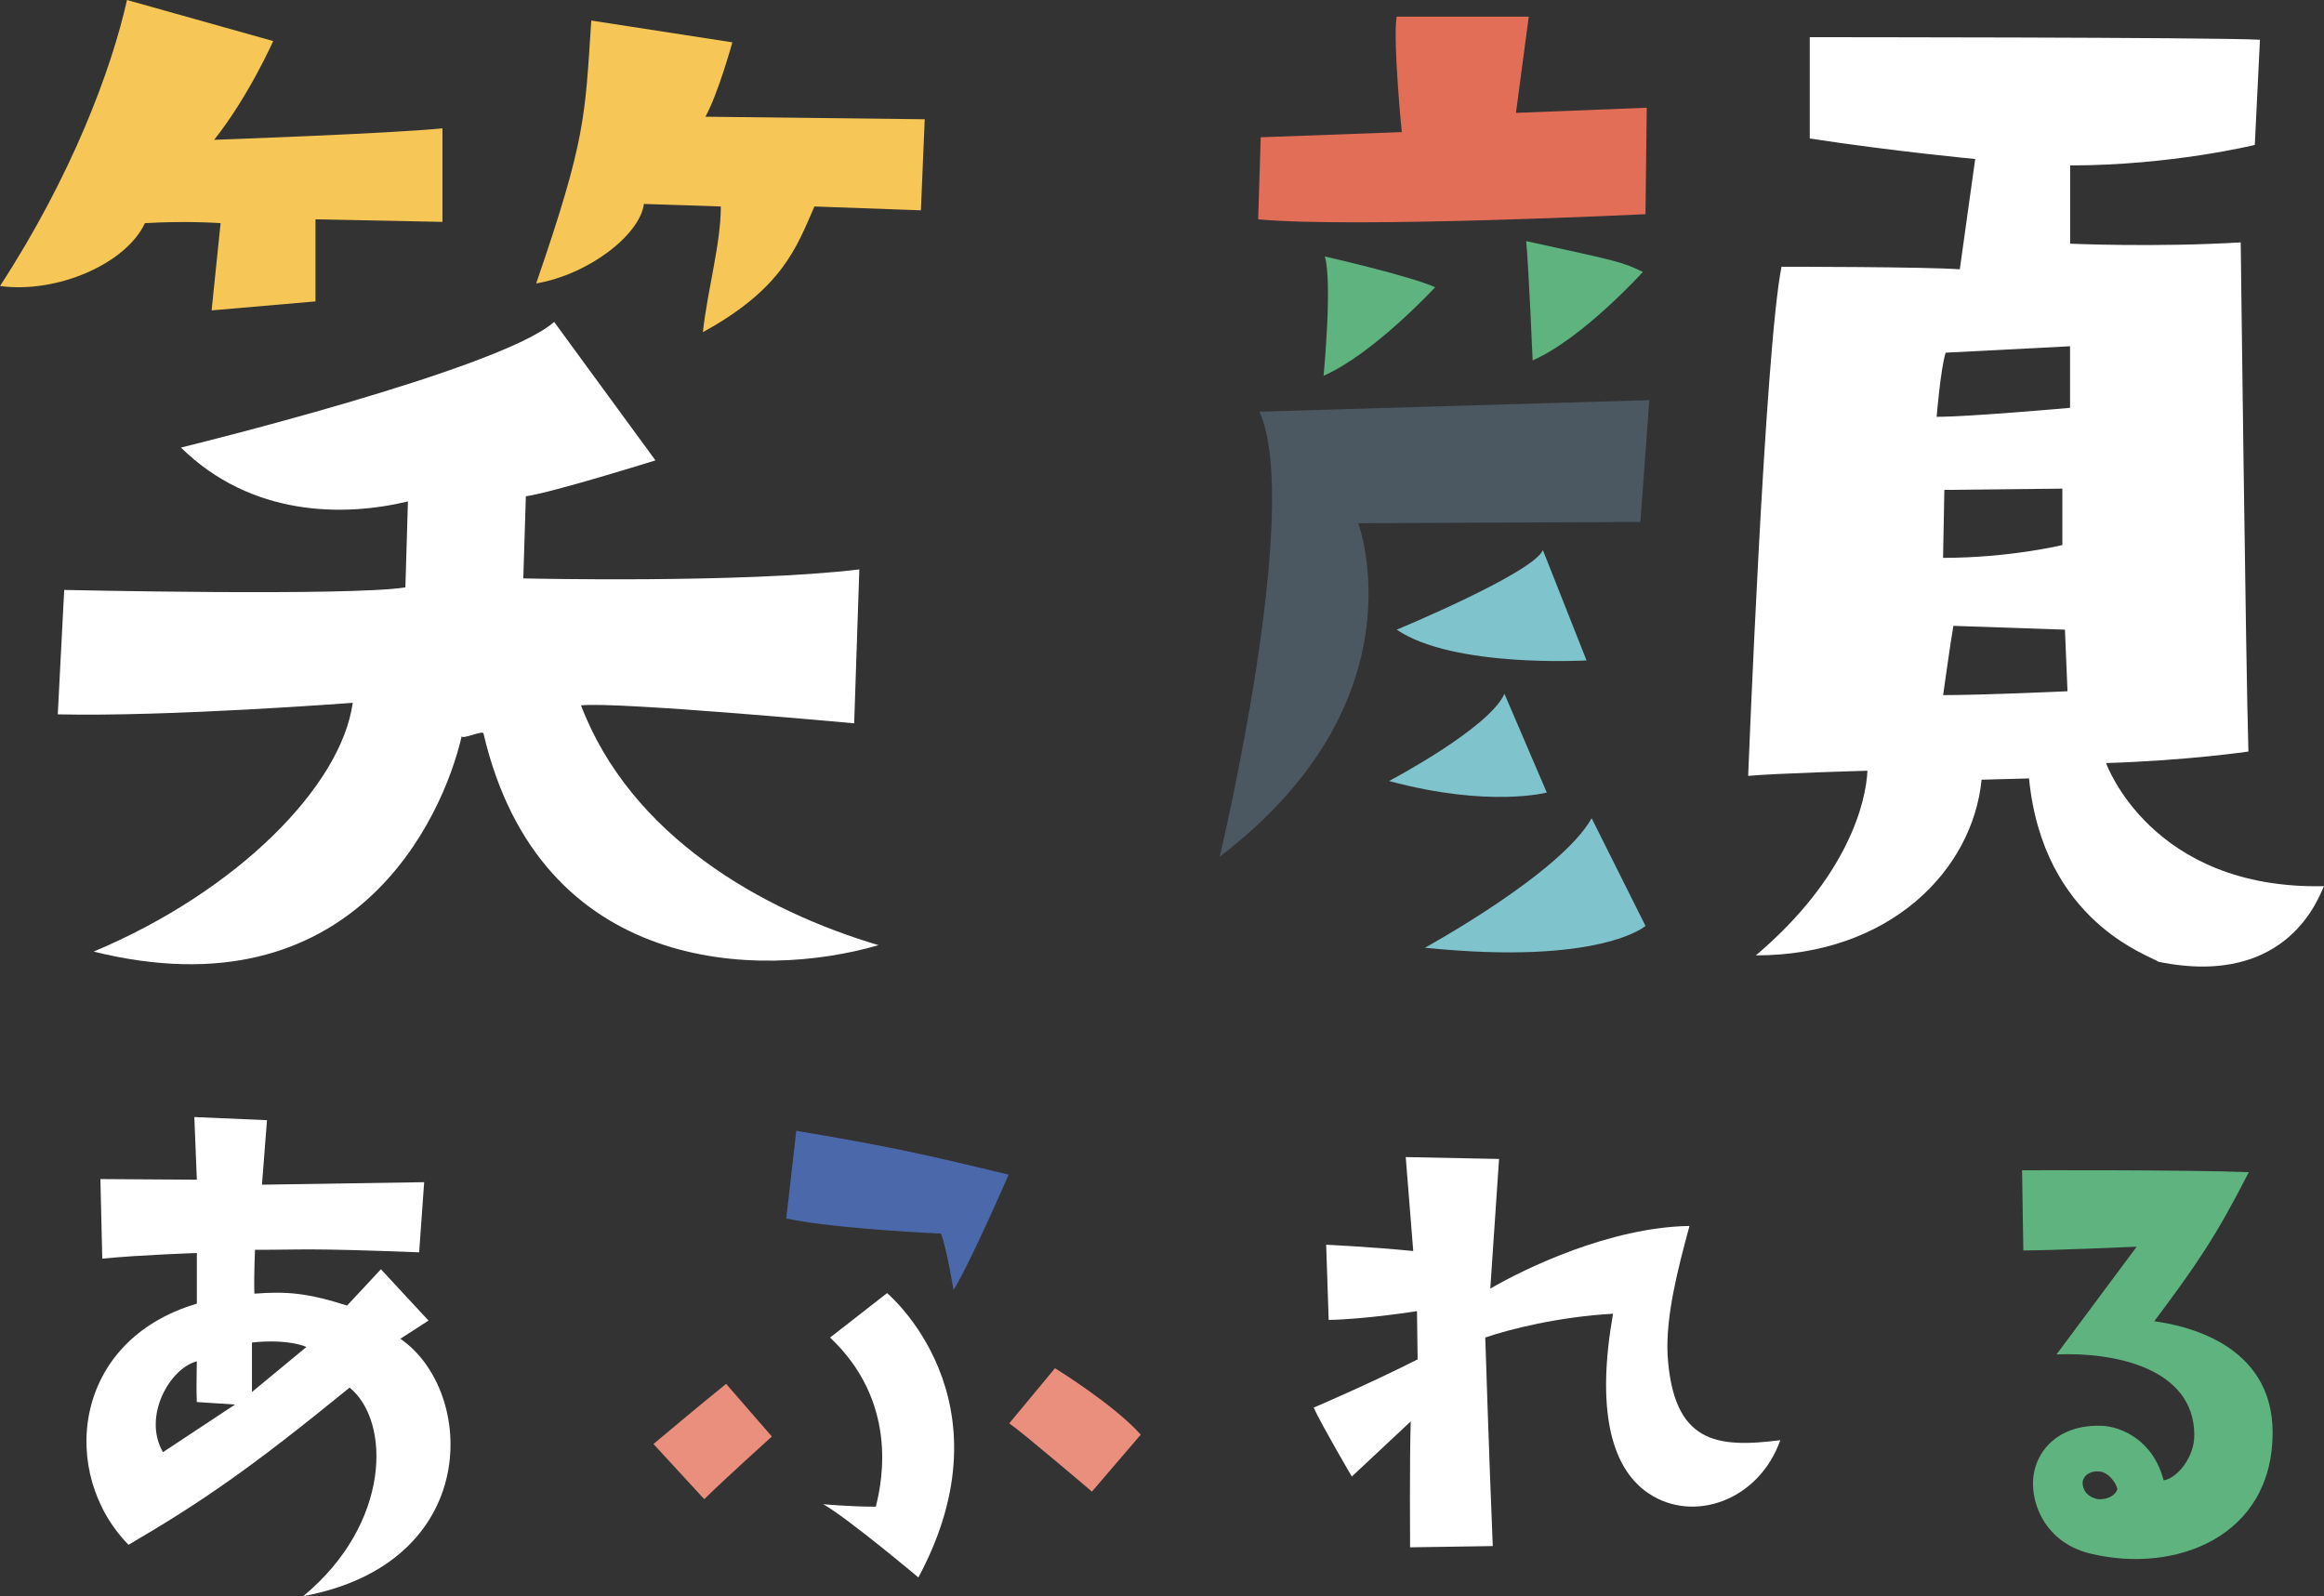 <?xml version="1.0" encoding="UTF-8"?><svg id="_レイヤー_2" xmlns="http://www.w3.org/2000/svg" viewBox="0 0 582.4 400.04"><rect x="0" y="0" width="582.4" height="400.04" fill="#333333" stroke="none"/><defs><style>.cls-1{fill:#ea8f7d;}.cls-1,.cls-2,.cls-3,.cls-4,.cls-5,.cls-6,.cls-7,.cls-8{stroke-width:0px;}.cls-2{fill:#f6c656;}.cls-3{fill:#4b5862;}.cls-4{fill:#7fc3cc;}.cls-5{fill:#fff;}.cls-6{fill:#e36e57;}.cls-7{fill:#4b69aa;}.cls-8{fill:#5fb37f;}</style></defs><g id="_レイヤー_2-2"><path class="cls-5" d="m131.78,124.39l-.64,20.57s54.64,1.29,84.21-2.25l-1.29,38.57s-59.46-5.47-68.46-4.5c12.53,32.78,45.32,51.42,74.57,60.1-29.89,8.68-84.85,7.39-99-53.03,0-.97-5.46,1.61-5.46.64-4.82,20.89-27.32,70.07-92.24,54,36-15.11,62.03-41.46,64.93-62.35,0,0-46.28,3.54-73.92,2.89l1.61-31.18s71.35,1.61,85.5-.64l.64-21.54c-16.07,3.86-39.21,3.86-56.89-13.5,0,0,80.35-19.61,93.53-31.5l25.39,34.71s-25.71,8.04-32.46,9Z"/><path class="cls-5" d="m582.4,222.09c-.96,1.61-8.36,25.71-41.46,18.96-2.25-1.61-28.93-9.96-32.46-45.96l-11.89.32c-2.25,22.82-23.14,44.03-56.57,44.03,23.14-19.6,27.64-38.57,27.96-46.28,0,0-22.82.64-29.89,1.29,0,0,4.18-106.71,8.36-127.6,0,0,36.32,0,44.68.64l3.86-27.64s-20.57-1.93-41.46-5.14V9.32s100.92,0,112.82.64l-1.29,26.36s-20.89,5.14-46.28,5.14v19.61s21.21.96,42.75-.32c0,0,1.29,107.35,1.93,127.6,0,0-15.11,2.25-35.68,2.89,0,0,11.25,31.82,54.64,30.85Zm-63.64-135.31l-31.18,1.61c-1.29,4.18-2.25,16.07-2.25,16.07,8.36,0,33.43-2.25,33.43-2.25v-15.43Zm-1.93,49.82v-14.14l-29.57.32-.32,17.03c16.71,0,29.89-3.21,29.89-3.21Zm1.29,36.64l-.64-15.43-27.96-.96c-.64,3.54-2.57,17.36-2.57,17.36,10.29,0,31.18-.97,31.18-.97Z"/><path class="cls-5" d="m49.33,326.74v-12.71s-14.13.47-23.7,1.41l-.47-19.94,24.17.16-.63-15.7,18.21.78s-.79,10.05-1.26,16.17l40.65-.63-1.26,17.58c-28.88-1.1-28.25-.63-41.13-.63,0,0-.31,6.28-.16,10.99,8.16-.63,13.34-.16,23.23,2.98l8.48-9.1,11.93,12.87-7.06,4.55c18.99,13.03,20.56,56.19-24.33,64.51,21.98-18.21,21.98-43.79,11.62-52.27-24.64,20.09-36.89,28.57-55.41,39.4-17.42-17.74-14.28-51.17,17.11-60.43Zm-8.48,37.2l18.05-11.93-9.58-.63c-.16-3.61,0-6.91,0-10.2-6.75,1.73-13.66,13.81-8.48,22.76Zm22.29-27.47v12.4l13.66-11.3c-3.92-1.57-9.57-1.57-13.66-1.1Z"/><path class="cls-5" d="m219.48,377.6c1.73-6.75,5.49-26.37-11.46-42.38l14.28-11.14s31.87,26.53,7.85,71.26c0,0-17.74-14.91-23.86-18.36,0,0,6.59.63,13.19.63Z"/><path class="cls-5" d="m446.14,360.96c-5.34,15.07-21.66,20.88-32.96,13.34-9.89-6.59-13.03-21.97-8.95-45.05-13.81.78-26.06,3.92-32.02,5.96,0,0,.94,29.67,1.88,52.27l-20.72.31s-.16-21.19.16-31.55l-14.76,13.81s-7.38-12.56-9.57-17.27c0,0,13.66-5.81,26.06-12.09l-.16-12.09s-12.87,2.04-22.13,2.2l-.63-18.84s10.52.47,21.82,1.57l-1.88-23.54,23.39.47-2.2,32.49c8.63-5.02,29.98-15.38,49.92-15.7-2.98,10.99-5.96,22.6-5.49,32.34,1.41,22.13,12.24,23.39,28.25,21.35Z"/><path class="cls-8" d="m569.52,359.07c0,26.06-24.33,35.47-45.68,30.29-12.4-2.98-15.85-14.75-13.81-21.5,1.57-5.65,7.06-10.99,16.95-10.52,4.55.31,12.56,3.45,15.23,13.66,3.3-.47,7.69-5.65,7.69-11.3,0-16.79-19.93-20.88-34.53-20.25l20.09-27s-21.35.94-28.41.94l-.31-20.09s40.97-.16,56.82.47c-8.32,16.32-13.34,23.54-23.7,37.36,6.75.94,29.67,5.18,29.67,27.94Zm-38.93,13.97c-.47-1.57-1.88-3.45-3.61-4.08-2.67-.79-5.49.78-5.02,3.3.47,2.51,2.51,3.14,3.61,3.45,3.45.31,5.18-1.88,5.02-2.67Z"/><path class="cls-1" d="m176.47,375.71l-12.71-13.81s11.93-10.04,18.21-15.07l11.46,13.19s-11.14,10.04-16.95,15.7Z"/><path class="cls-1" d="m264.38,342.91s14.6,8.95,21.5,16.64l-12.24,14.28s-17.11-14.6-20.72-17.11l11.46-13.81Z"/><path class="cls-7" d="m235.81,309.16s-25.9-1.1-38.77-3.77l2.51-21.98c27.63,4.55,38.61,7.53,53.21,10.99,0,0-9.89,22.76-13.81,28.88,0,0-1.73-10.52-3.14-14.13"/><path class="cls-2" d="m68.46,10.29s-6.11,13.82-14.79,24.75c0,0,45.32-1.61,57.21-2.89v23.46l-31.82-.64v20.57l-26.03,2.25,2.25-21.86s-8.36-.64-18.96,0c-4.82,10.29-22.18,17.68-36.32,15.75C18,44.03,27.96,17.36,31.82,0l36.64,10.29Z"/><path class="cls-2" d="m183.53,10.61s-3.54,12.86-6.75,18.64l54.96.64-.96,22.82-26.68-.96c-4.5,10.29-8.03,20.57-27.96,31.5,1.28-11.25,4.5-22.18,4.5-31.5l-19.28-.64c-.96,7.71-13.82,17.68-27,19.93,12.53-36.32,12.21-41.78,13.82-65.89l35.35,5.46Z"/><path class="cls-4" d="m348.09,195.74s25.07-13.18,28.93-21.86l10.61,24.75s-14.46,3.86-39.53-2.89Z"/><path class="cls-4" d="m386.66,137.88l10.93,27.64s-33.43,1.93-47.57-7.71c0,0,34.07-14.14,36.64-19.93Z"/><path class="cls-4" d="m357.09,237.52s34.07-18.64,41.78-32.46l13.5,27s-11.25,9.96-55.28,5.46Z"/><path class="cls-3" d="m305.66,214.7s20.89-87.42,9.96-111.53l97.71-2.89-2.25,30.53-70.71.32s16.71,44.35-34.71,83.57Z"/><path class="cls-8" d="m331.69,94.17s2.25-23.14.32-29.89c0,0,21.21,4.82,27.64,7.71,0,0-15.43,16.71-27.96,22.18Z"/><path class="cls-8" d="m384.08,90.32s-.96-22.82-1.61-29.89c23.46,5.14,23.78,5.14,29.25,7.71,0,0-15.11,16.71-27.64,22.18Z"/><path class="cls-6" d="m412.37,53.68s-72.64,3.54-97.07,1.29l.64-20.57,35.35-1.29s-2.25-22.5-1.29-28.93h33.11l-3.21,24.11,32.78-1.29-.32,26.68Z"/></g></svg>